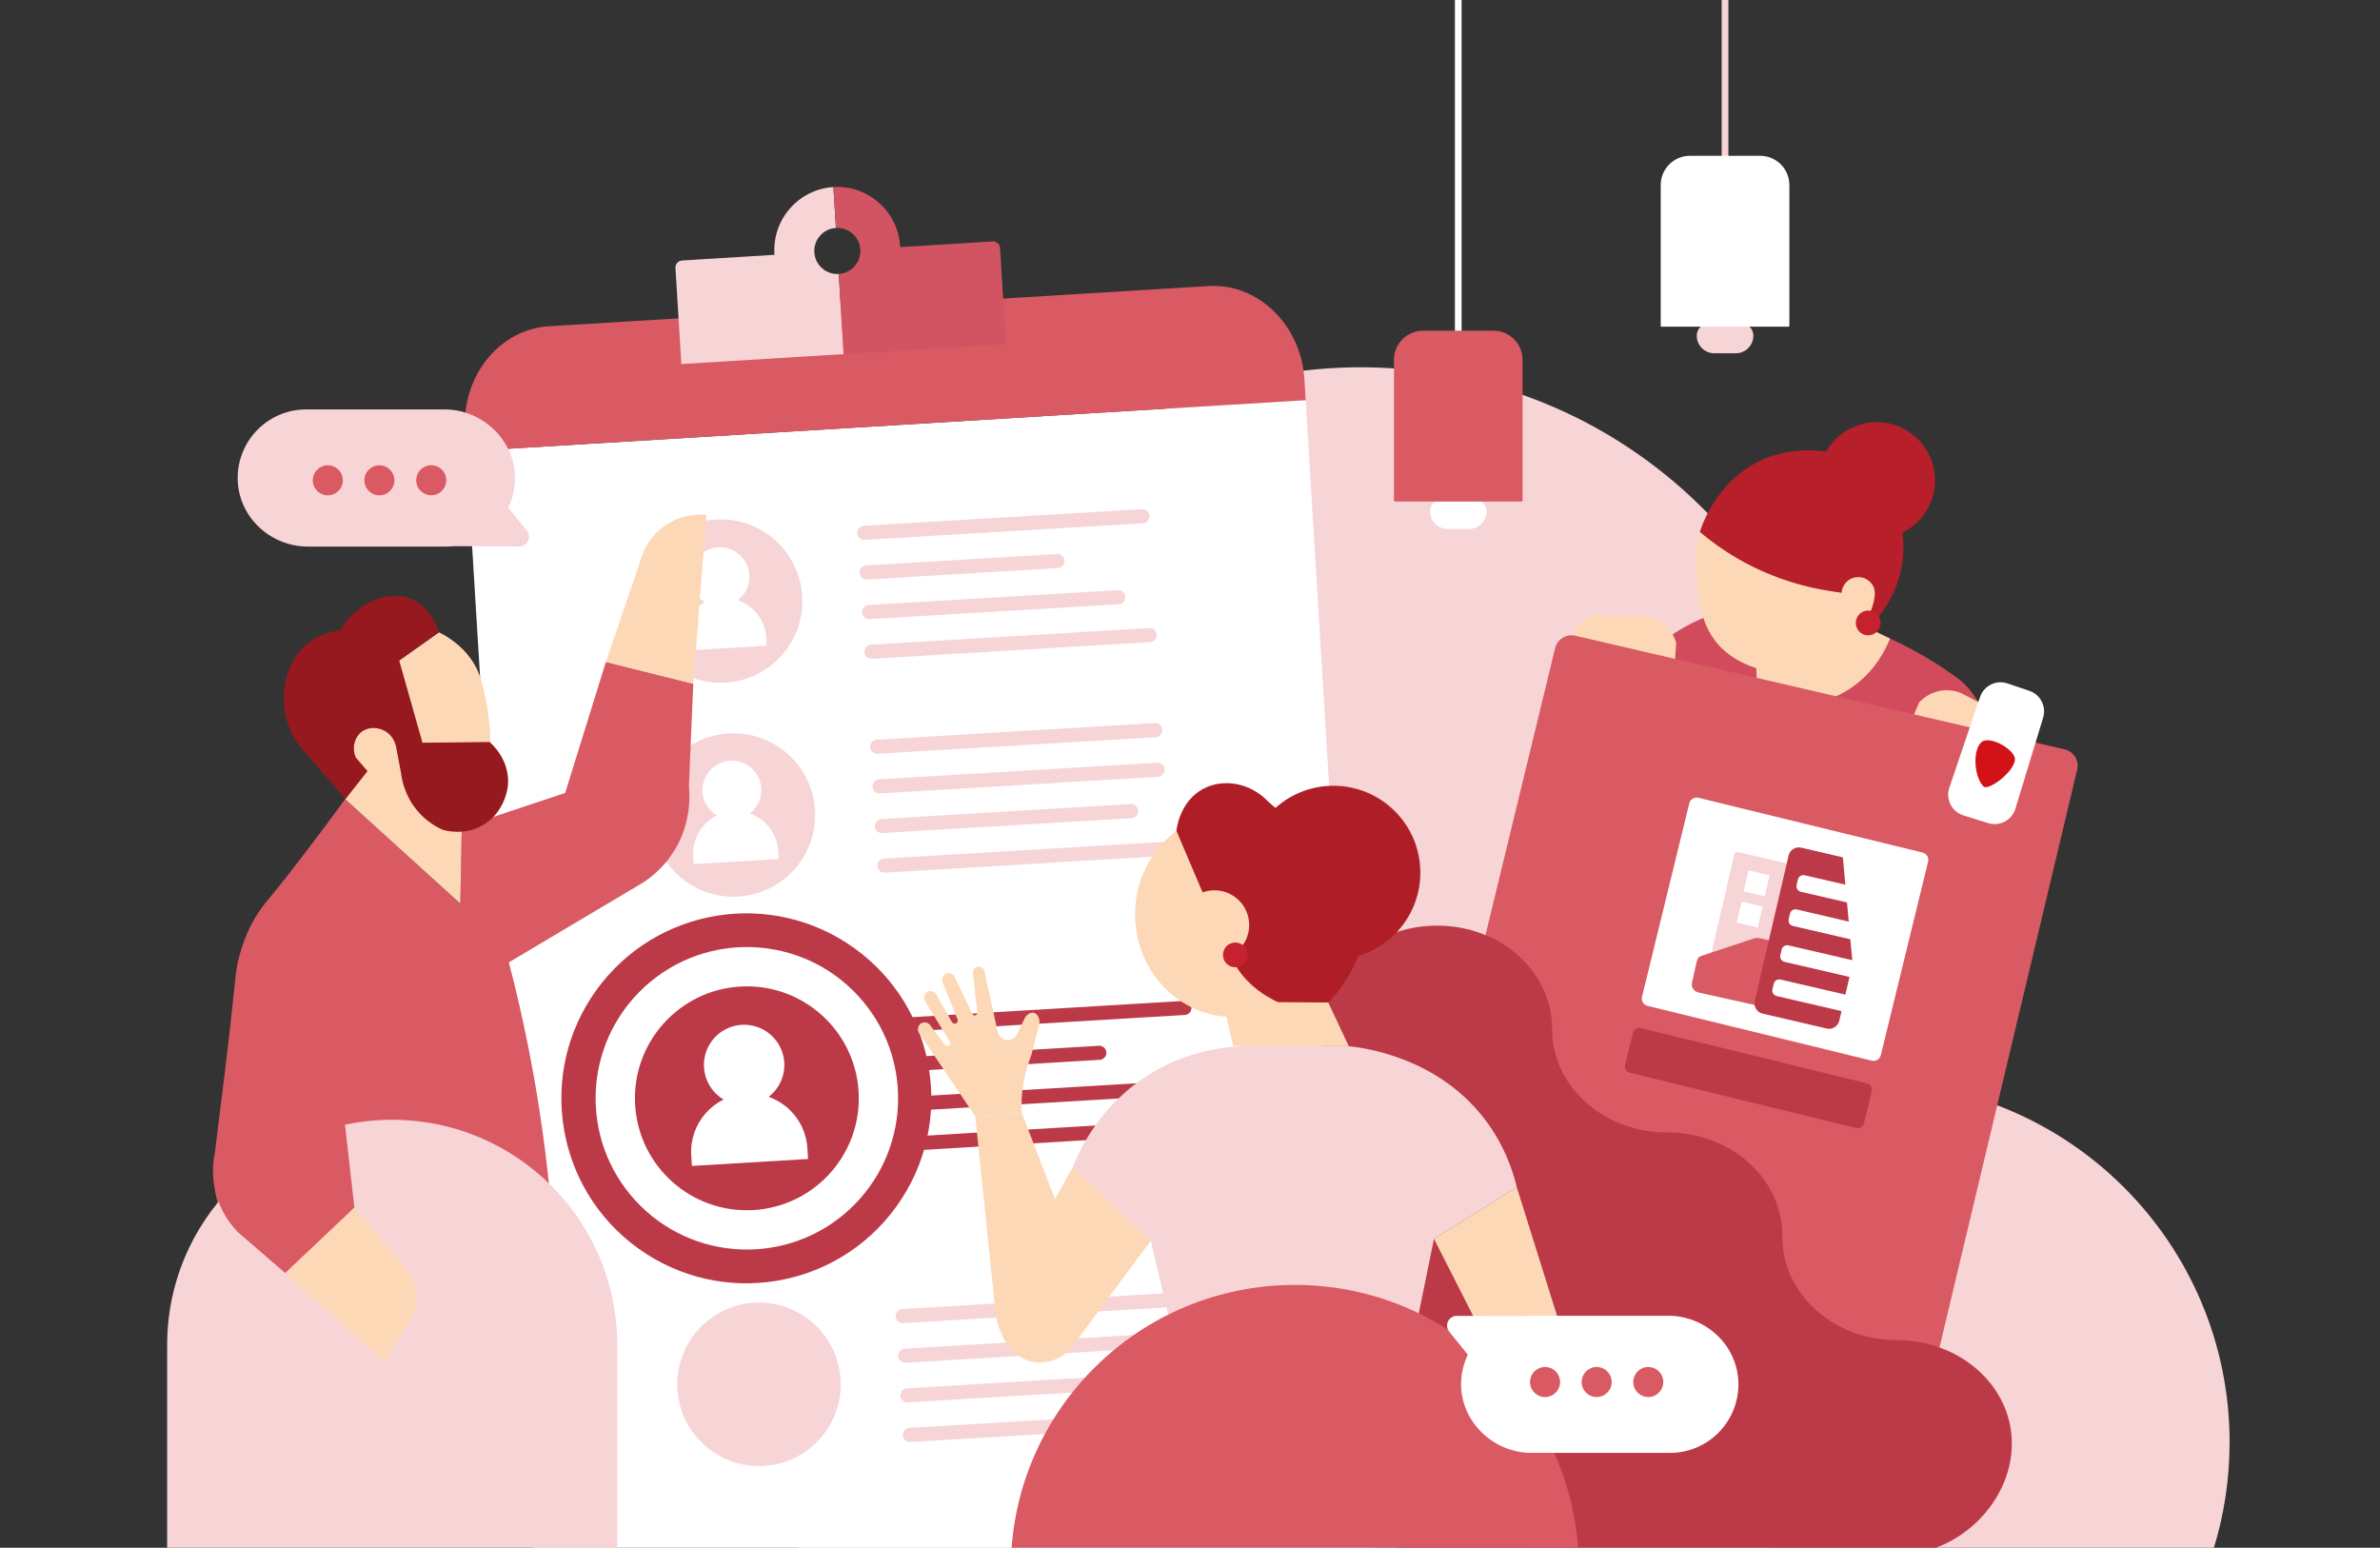 <?xml version="1.0" encoding="utf-8"?>
<svg xmlns="http://www.w3.org/2000/svg" xmlns:xlink="http://www.w3.org/1999/xlink" version="1.1" id="Calque_1" x="0px" y="0px" viewBox="0 0 2848 1852" style="enable-background:new 0 0 2848 1852;">
<rect x="0" y="0" width="2848" height="1852" fill="#333333" stroke="none"/>
<style type="text/css">
	.st0{fill:#F7D4D5;}
	.st1{fill:#D14B5C;}
	.st2{fill:#FCD8B6;}
	.st3{fill:#B71F2A;}
	.st4{fill:#D95A63;}
	.st5{fill:#FFFFFF;}
	.st6{fill:#BC3948;}
	.st7{fill:#D21217;}
	.st8{fill:#D25463;}
	.st9{fill:#95191E;}
	.st10{fill:#AF1E27;}
	.st11{fill:#FDDDC3;}
	.st12{fill:#C6212E;}
	.st13{fill:none;stroke:#FFFFFF;stroke-width:8;stroke-miterlimit:10;}
	.st14{fill:none;stroke:#F7D4D5;stroke-width:8;stroke-miterlimit:10;}
</style>
<path class="st0" d="M2648.75,1853.72c12.53-40.41,19.28-83.36,19.28-127.88c0-238.18-193.08-431.25-431.25-431.25&#xD;&#xA;	c-238.18,0-431.25,193.08-431.25,431.25c0,44.53,6.75,87.48,19.28,127.88H2648.75z"/>
<path class="st0" d="M2118.45,1864.49l86.18-782.46c35.01-317.91-194.32-604.02-512.23-639.03l0,0&#xD;&#xA;	c-317.91-35.01-604.02,194.32-639.03,512.23l-100.15,909.26H2118.45z"/>
<g>
	<path class="st1" d="M2261.67,764.11c33.26,15.27,58.56,31.61,74.51,42.85c6.97,4.47,18.39,13.11,27.71,27.71&#xD;&#xA;		c12.44,19.48,14.11,38.55,14.32,47.23c-145.32-35.52-290.65-71.04-435.97-106.56c13.63-0.98,27.26-1.96,40.88-2.94&#xD;&#xA;		c38.39-30.51,73.52-40.81,93.49-44.89C2149.53,712.63,2212.5,741.54,2261.67,764.11z"/>
	<path class="st2" d="M2034.13,636.52c-1.22,4.16-2.71,10.17-3.59,17.52c0,0-1.01,8.48-0.63,17.7c1.57,38.33,2.94,71.74,24.75,97.81&#xD;&#xA;		c6.31,7.54,20.25,21.55,46.88,29.93c0.27,4.79,0.53,9.57,0.8,14.36c29.4,7.39,58.79,14.78,88.19,22.17&#xD;&#xA;		c7.73-2.99,16.51-7.27,25.47-13.48c27.34-18.96,40.13-44.66,45.69-58.42c-10.82-5.22-21.64-10.43-32.45-15.65&#xD;&#xA;		c3.87-3.87,10.15-11.27,13.39-22.26c2.28-7.74,6.23-20.84-1.46-29.3c-8.52-9.39-24.33-9.62-32.22-1.72&#xD;&#xA;		c-4.72,4.73-5.38,11.13-5.48,13.9c-4.78-0.43-20.59-2.47-34.09-15.49c-11.34-10.93-14.79-23.57-15.88-28.59&#xD;&#xA;		C2113.7,655.51,2073.91,646.01,2034.13,636.52z"/>
	<path class="st3" d="M2243.16,714.9c0.63-4.58,0.58-8.57-1.22-12.62c-3.16-7.09-9.71-9.87-10.68-10.27&#xD;&#xA;		c-0.93-0.38-8.53-3.32-16.51,0.63c-9.77,4.84-11.2,15.62-11.29,16.43c-31.39-3.61-76.86-13.28-124.09-40.64&#xD;&#xA;		c-17.73-10.27-32.74-21.32-45.24-31.92c1.83-6.07,22.48-70.59,87.68-91.34c7.6-2.42,70.31-21.23,117.63,20.13&#xD;&#xA;		c37.11,32.43,38.01,78.99,38.19,88.16c1.1,56.14-35.75,92.1-42.06,98.06c-2.12-1.02-4.23-2.04-6.35-3.06&#xD;&#xA;		C2233.72,741.75,2241.21,729.08,2243.16,714.9z"/>
	<path class="st2" d="M1881.69,760.53c40.87,9.99,81.74,19.98,122.62,29.97c0.49-7.06,0.99-14.13,1.48-21.19&#xD;&#xA;		c-1.1-3.91-4.99-15.76-16.81-24.43c-8.79-6.44-17.69-7.99-21.95-8.45c-18.86-0.09-37.73-0.19-56.59-0.28&#xD;&#xA;		c-3.31,0.51-9.96,2.01-16.5,7.05C1885.83,749.44,1882.73,757.38,1881.69,760.53z"/>
	<path class="st2" d="M2410.76,889.85c-40.87-9.99-81.74-19.98-122.62-29.97c2.82-6.5,5.64-12.99,8.46-19.49&#xD;&#xA;		c2.78-2.96,11.7-11.68,26.19-13.92c10.77-1.66,19.38,1.07,23.37,2.63c16.78,8.62,33.56,17.23,50.34,25.85&#xD;&#xA;		c2.7,1.98,7.91,6.37,11.39,13.87C2412.2,878.1,2411.29,886.57,2410.76,889.85z"/>
	<circle class="st3" cx="2245.81" cy="574.87" r="69.72"/>
</g>
<g>
	<g>
		<path class="st4" d="M2485.72,920.6c-68.98,289.47-137.95,578.94-206.93,868.41c-2.54,10.67-13.48,17.23-24.41,14.63&#xD;&#xA;			l-588.16-139.77c-10.91-2.59-17.67-13.34-15.09-23.98c69.95-288.18,139.9-576.36,209.85-864.54c2.57-10.59,13.42-17.1,24.29-14.58&#xD;&#xA;			c195.08,45.3,390.16,90.6,585.24,135.9C2481.44,899.21,2488.26,909.93,2485.72,920.6z"/>
		<path class="st5" d="M2402.3,817.8c9.21,3.13,17.83,6.06,26.16,8.89c13.26,4.5,20.52,18.71,16.44,32.1&#xD;&#xA;			c-11.07,36.32-22.15,72.64-33.22,108.97c-4.19,13.75-18.78,21.47-32.51,17.19c-9.9-3.08-19.79-6.17-29.68-9.25&#xD;&#xA;			c-13.9-4.33-21.51-19.26-16.84-33.06c12.25-36.2,24.49-72.4,36.74-108.6C2373.97,820.46,2388.73,813.19,2402.3,817.8z"/>
		<path class="st5" d="M1971.48,1203.62l268.32,65.58c4.82,1.18,9.68-1.77,10.86-6.59l56.6-231.56c1.18-4.82-1.77-9.68-6.59-10.86&#xD;&#xA;			l-268.32-65.58c-4.82-1.18-9.68,1.77-10.86,6.59l-56.6,231.56C1963.71,1197.58,1966.66,1202.44,1971.48,1203.62z"/>
		<path class="st6" d="M1950.58,1283.71l270.29,66.06c4.27,1.04,8.59-1.57,9.63-5.85l9.29-38c1.04-4.27-1.57-8.59-5.85-9.63&#xD;&#xA;			l-270.29-66.06c-4.28-1.04-8.59,1.57-9.63,5.85l-9.29,38C1943.69,1278.36,1946.3,1282.67,1950.58,1283.71z"/>
	</g>
	<path class="st7" d="M2411.21,908.93c-0.92,14.81-32.19,38.09-37.84,32.04c-12.03-12.87-12.43-44.89-2.08-53.11&#xD;&#xA;		C2381.65,879.65,2411.91,897.56,2411.21,908.93"/>
	<g>
		<path class="st0" d="M2137.64,1197.38l-94.13-21.89c-1.94-0.45-3.15-2.4-2.7-4.34l34.62-148.85c0.45-1.94,2.4-3.15,4.34-2.7&#xD;&#xA;			l94.13,21.89c1.94,0.45,3.15,2.4,2.7,4.34l-34.62,148.85C2141.53,1196.62,2139.58,1197.83,2137.64,1197.38z"/>
		<path class="st4" d="M2162.94,1216.59c-43.4-9.63-86.81-19.26-130.21-28.89c-5.6-1.24-9.23-6.35-8.11-11.41&#xD;&#xA;			c0.05-0.22,4.04-18.21,4.09-18.44c0.5-2.25,0.66-3.48,1.3-5.88c1.13-4.22,1.83-5.26,2.39-5.91c1.26-1.45,2.71-1.97,5.25-2.84&#xD;&#xA;			c5.83-2,8.77-2.91,9.65-3.2c1.41-0.47,50.38-16.71,51.79-17.18c0.69-0.23,1.69-0.48,2.93-0.54c1.45-0.07,2.56,0.16,3.01,0.26&#xD;&#xA;			c2.21,0.48,26.09,5.76,58.86,13.06C2163.57,1162.61,2163.25,1189.6,2162.94,1216.59z"/>
		<path class="st5" d="M2111.75,1072.54l-25.15-5.83l5.83-25.16l25.15,5.83L2111.75,1072.54z"/>
		<path class="st5" d="M2103.39,1109.91l-25.15-5.83l5.83-25.16l25.15,5.83L2103.39,1109.91z"/>
		<path class="st6" d="M2185.96,1230.75l-76.82-17.87c-6.7-1.56-10.9-8.31-9.34-15.01l40.53-174.22c1.56-6.7,8.31-10.9,15.01-9.34&#xD;&#xA;			l49.92,11.61c3.87,42.4,7.74,84.8,11.61,127.2l-15.89,68.29C2199.41,1228.11,2192.65,1232.31,2185.96,1230.75z"/>
		<g>
			<g>
				<path class="st5" d="M2214.82,1169.39c-26.42-6.13-52.84-12.26-79.26-18.39c-3.66-0.85-5.94-4.5-5.09-8.16l1.51-6.52&#xD;&#xA;					c0.85-3.66,4.5-5.94,8.16-5.09c25.97,6.02,51.94,12.05,77.91,18.07c0.13,1.51,0.26,3.03,0.4,4.54&#xD;&#xA;					C2217.24,1159.03,2216.03,1164.21,2214.82,1169.39z M2205.31,1210.29c-26.41-6.13-52.82-12.26-79.23-18.38&#xD;&#xA;					c-3.66-0.85-5.94-4.5-5.09-8.16l1.51-6.52c0.85-3.66,4.5-5.94,8.16-5.09c26.4,6.12,52.79,12.24,79.19,18.37&#xD;&#xA;					C2208.34,1197.1,2206.83,1203.69,2205.31,1210.29z M2215.7,1124.29c-23.39-5.43-46.78-10.86-70.17-16.29&#xD;&#xA;					c-3.66-0.85-5.94-4.5-5.09-8.16l1.51-6.51c0.85-3.66,4.5-5.94,8.16-5.09c21.22,4.97,42.45,9.94,63.67,14.91&#xD;&#xA;					C2214.42,1110.2,2215.06,1117.25,2215.7,1124.29z M2211.73,1080.25c-18.91-4.38-37.82-8.76-56.73-13.15&#xD;&#xA;					c-3.66-0.85-5.94-4.5-5.09-8.16l1.51-6.52c0.85-3.66,4.5-5.94,8.16-5.09l50.31,11.66&#xD;&#xA;					C2210.5,1066.08,2211.12,1073.17,2211.73,1080.25z"/>
			</g>
		</g>
	</g>
</g>
<g>
	<polygon class="st5" points="1646.87,1864.49 1562.41,478.82 558.02,540.04 638.75,1864.49"/>
	<path class="st4" d="M556.48,514.85l1.54,25.19l1004.39-61.22l-1.54-25.19c-3.95-64.86-55.57-114.95-114.71-111.34L656.79,390.4&#xD;&#xA;		C597.65,394,552.53,449.99,556.48,514.85z"/>
</g>
<g>
	<path class="st0" d="M975.24,969.4c3.22,53.9-37.86,100.2-91.76,103.42c-53.9,3.22-100.2-37.86-103.43-91.76&#xD;&#xA;		c-3.22-53.9,37.86-100.2,91.76-103.42C925.71,874.42,972.02,915.5,975.24,969.4"/>
	<path class="st0" d="M1005.84,1650.65c3.22,53.9-37.86,100.2-91.76,103.42c-53.9,3.22-100.2-37.86-103.43-91.76&#xD;&#xA;		c-3.22-53.9,37.86-100.2,91.76-103.42C956.31,1555.67,1002.62,1596.75,1005.84,1650.65"/>
	<path class="st0" d="M1034.83,645.99c-4.64,0.28-8.64-3.27-8.91-7.91c-0.28-4.64,3.27-8.64,7.91-8.92l332.81-19.89&#xD;&#xA;		c4.64-0.28,8.64,3.27,8.92,7.91c0.28,4.64-3.27,8.64-7.91,8.91L1034.83,645.99z"/>
	<path class="st0" d="M1043.33,788.24c-4.64,0.28-8.64-3.27-8.91-7.91c-0.28-4.64,3.27-8.64,7.91-8.91l332.81-19.89&#xD;&#xA;		c4.64-0.28,8.64,3.27,8.92,7.91c0.28,4.64-3.27,8.64-7.91,8.92L1043.33,788.24z"/>
	<path class="st0" d="M1040.49,740.82c-4.64,0.28-8.64-3.27-8.91-7.91c-0.28-4.64,3.27-8.64,7.91-8.91l298.2-17.82&#xD;&#xA;		c4.64-0.28,8.64,3.27,8.92,7.91c0.28,4.64-3.27,8.64-7.91,8.91L1040.49,740.82z"/>
	<path class="st0" d="M1037.66,693.41c-4.64,0.28-8.64-3.27-8.91-7.91c-0.28-4.64,3.27-8.64,7.91-8.92l228.16-13.64&#xD;&#xA;		c4.64-0.28,8.64,3.27,8.91,7.91c0.28,4.64-3.27,8.64-7.91,8.91L1037.66,693.41z"/>
	<path class="st6" d="M1084.99,1234.42c-4.64,0.28-8.64-3.27-8.91-7.91c-0.28-4.64,3.27-8.64,7.91-8.92l332.81-19.89&#xD;&#xA;		c4.64-0.28,8.64,3.27,8.92,7.91s-3.27,8.64-7.91,8.91L1084.99,1234.42z"/>
	<path class="st6" d="M1093.49,1376.66c-4.64,0.28-8.64-3.27-8.91-7.91c-0.28-4.64,3.27-8.64,7.91-8.91l332.81-19.89&#xD;&#xA;		c4.64-0.28,8.64,3.27,8.92,7.91s-3.27,8.64-7.91,8.92L1093.49,1376.66z"/>
	<path class="st6" d="M1090.66,1329.25c-4.64,0.28-8.64-3.27-8.91-7.91c-0.28-4.64,3.27-8.64,7.91-8.91l298.2-17.82&#xD;&#xA;		c4.64-0.28,8.64,3.27,8.92,7.91s-3.27,8.64-7.91,8.91L1090.66,1329.25z"/>
	<path class="st6" d="M1087.82,1281.83c-4.64,0.28-8.64-3.27-8.91-7.91c-0.28-4.64,3.27-8.64,7.91-8.92l228.16-13.64&#xD;&#xA;		c4.64-0.28,8.64,3.27,8.91,7.91c0.28,4.64-3.27,8.64-7.91,8.91L1087.82,1281.83z"/>
	<path class="st0" d="M1050.14,901.98c-4.64,0.28-8.64-3.27-8.91-7.91c-0.28-4.64,3.27-8.64,7.91-8.92l332.79-19.89&#xD;&#xA;		c4.64-0.28,8.64,3.27,8.92,7.91c0.28,4.64-3.27,8.64-7.91,8.91L1050.14,901.98z"/>
	<path class="st0" d="M1058.65,1044.23c-4.64,0.28-8.64-3.27-8.91-7.91c-0.28-4.64,3.27-8.64,7.91-8.91l332.79-19.89&#xD;&#xA;		c4.64-0.28,8.64,3.27,8.92,7.91c0.28,4.64-3.27,8.64-7.91,8.92L1058.65,1044.23z"/>
	<path class="st0" d="M1055.81,996.81c-4.64,0.28-8.64-3.27-8.91-7.91c-0.28-4.64,3.27-8.64,7.91-8.91l298.18-17.82&#xD;&#xA;		c4.64-0.28,8.64,3.27,8.92,7.91c0.28,4.64-3.27,8.64-7.91,8.91L1055.81,996.81z"/>
	<path class="st0" d="M1052.98,949.4c-4.64,0.28-8.64-3.27-8.91-7.91c-0.28-4.64,3.27-8.64,7.91-8.92l332.79-19.89&#xD;&#xA;		c4.64-0.28,8.64,3.27,8.92,7.91c0.28,4.64-3.27,8.64-7.91,8.91L1052.98,949.4z"/>
	<path class="st0" d="M1080.74,1583.24c-4.64,0.28-8.64-3.27-8.91-7.91c-0.28-4.64,3.27-8.64,7.91-8.92l332.79-19.89&#xD;&#xA;		c4.64-0.28,8.64,3.27,8.92,7.91s-3.27,8.64-7.91,8.91L1080.74,1583.24z"/>
	<path class="st0" d="M1089.25,1725.48c-4.64,0.28-8.64-3.27-8.91-7.91c-0.28-4.64,3.27-8.64,7.91-8.91l332.79-19.89&#xD;&#xA;		c4.64-0.28,8.64,3.27,8.92,7.91s-3.27,8.64-7.91,8.92L1089.25,1725.48z"/>
	<path class="st0" d="M1086.41,1678.07c-4.64,0.28-8.64-3.27-8.91-7.91c-0.28-4.64,3.27-8.64,7.91-8.91l298.18-17.82&#xD;&#xA;		c4.64-0.28,8.64,3.27,8.92,7.91s-3.27,8.64-7.91,8.91L1086.41,1678.07z"/>
	<path class="st0" d="M1083.58,1630.65c-4.64,0.28-8.64-3.27-8.91-7.91c-0.28-4.64,3.27-8.64,7.91-8.92l332.79-19.89&#xD;&#xA;		c4.64-0.28,8.64,3.27,8.92,7.91s-3.27,8.64-7.91,8.91L1083.58,1630.65z"/>
	<path class="st0" d="M959.94,713.4c3.22,53.9-37.86,100.2-91.76,103.42s-100.2-37.86-103.43-91.76&#xD;&#xA;		c-3.22-53.9,37.86-100.2,91.76-103.42C910.41,618.42,956.72,659.51,959.94,713.4"/>
	<path class="st0" d="M942.58,1624.52c1.16,19.45-13.67,36.17-33.12,37.33c-19.45,1.16-36.17-13.67-37.33-33.12&#xD;&#xA;		c-1.16-19.45,13.67-36.17,33.12-37.33C924.71,1590.24,941.42,1605.07,942.58,1624.52"/>
	<path class="st0" d="M963.42,1709.12l-0.56-9.44c-1.68-28.14-25.85-49.58-53.99-47.9c-28.14,1.68-49.58,25.85-47.9,53.99l0.56,9.44&#xD;&#xA;		L963.42,1709.12z"/>
</g>
<g>
	<path class="st5" d="M896.73,688.09c1.16,19.45-13.67,36.17-33.12,37.33c-19.45,1.16-36.17-13.67-37.33-33.12&#xD;&#xA;		c-1.16-19.45,13.67-36.17,33.12-37.33S895.57,668.64,896.73,688.09"/>
	<path class="st5" d="M917.57,772.69l-0.56-9.44c-1.68-28.14-25.85-49.58-53.99-47.9s-49.58,25.85-47.9,53.99l0.56,9.44&#xD;&#xA;		L917.57,772.69z"/>
	<path class="st5" d="M911.09,943.32c1.16,19.45-13.67,36.17-33.12,37.33c-19.46,1.16-36.17-13.67-37.33-33.12&#xD;&#xA;		c-1.16-19.45,13.66-36.17,33.12-37.33C893.21,909.04,909.93,923.87,911.09,943.32"/>
	<path class="st5" d="M931.93,1027.92l-0.56-9.44c-1.68-28.14-25.85-49.58-53.99-47.9s-49.58,25.85-47.9,53.99l0.56,9.44&#xD;&#xA;		L931.93,1027.92z"/>
	<g>
		<path class="st6" d="M713.46,1184.97c-71.41,99.22-48.86,237.54,50.36,308.95c99.22,71.41,237.54,48.86,308.94-50.36&#xD;&#xA;			c71.41-99.22,48.86-237.54-50.36-308.95C923.19,1063.21,784.87,1085.75,713.46,1184.97"/>
		<path class="st5" d="M1027,1191.76c67.64,73.6,62.8,188.1-10.8,255.74s-188.1,62.8-255.74-10.8&#xD;&#xA;			c-67.64-73.6-62.8-188.1,10.8-255.74C844.86,1113.33,959.36,1118.16,1027,1191.76"/>
		<path class="st6" d="M1027.45,1306.24c4.41,73.85-51.88,137.3-125.73,141.72c-73.85,4.41-137.3-51.88-141.71-125.73&#xD;&#xA;			c-4.41-73.85,51.88-137.3,125.73-141.72C959.59,1176.09,1023.04,1232.39,1027.45,1306.24"/>
		<path class="st5" d="M938.5,1271.47c1.59,26.53-18.64,49.33-45.17,50.91c-26.53,1.59-49.33-18.64-50.91-45.17&#xD;&#xA;			c-1.59-26.53,18.64-49.33,45.17-50.91C914.11,1224.72,936.91,1244.94,938.5,1271.47"/>
		<path class="st5" d="M966.92,1386.86l-0.77-12.87c-2.29-38.38-35.26-67.63-73.64-65.34s-67.63,35.26-65.34,73.64l0.77,12.87&#xD;&#xA;			L966.92,1386.86z"/>
	</g>
</g>
<path class="st0" d="M974.46,301.99c-0.93-15.2,10.63-28.26,25.83-29.2l-3-48.97c-41.36,2.54-73.11,38.44-70.57,79.79l0.08,1.3&#xD;&#xA;	l-110.55,6.78c-4.7,0.28-8.26,4.32-7.97,9.01l2.23,36.48l2.74,44.71l2.07,33.74l194.22-11.9l-5.87-95.9&#xD;&#xA;	C988.47,328.76,975.4,317.19,974.46,301.99z"/>
<path class="st8" d="M1203.77,411.83l-194.23,11.9l-5.87-95.9c6.86-0.42,12.97-3.32,17.53-7.76c0.61-0.59,1.19-1.21,1.74-1.85&#xD;&#xA;	c1.38-1.62,2.58-3.39,3.55-5.29c0.4-0.75,0.75-1.53,1.07-2.33c1.49-3.68,2.2-7.75,1.94-11.98c-0.42-6.86-3.31-12.98-7.76-17.53&#xD;&#xA;	c-5.4-5.56-13.11-8.81-21.45-8.3l-3-48.97c22.07-1.35,42.59,7.07,57.31,21.5c0.42,0.4,0.83,0.81,1.23,1.23&#xD;&#xA;	c0.81,0.83,1.61,1.68,2.38,2.55c0.77,0.87,1.52,1.76,2.26,2.66c0.36,0.46,0.73,0.91,1.08,1.37c0.71,0.93,1.41,1.86,2.08,2.82&#xD;&#xA;	c0.67,0.96,1.31,1.93,1.94,2.91c0.94,1.49,1.83,3,2.67,4.55c1.11,2.07,2.14,4.19,3.06,6.37c0.46,1.09,0.9,2.2,1.31,3.31&#xD;&#xA;	c2.47,6.69,4.01,13.85,4.47,21.31l0.08,1.3l110.55-6.78c2.71-0.16,5.21,0.96,6.89,2.85c0.26,0.29,0.5,0.6,0.72,0.93&#xD;&#xA;	c0.14,0.22,0.28,0.45,0.41,0.68l0.18,0.36c0.11,0.24,0.22,0.49,0.31,0.74c0.28,0.75,0.45,1.56,0.5,2.41l4.98,81.19L1203.77,411.83z"/>
<path class="st8" d="M1022.94,318.22c1.38-1.62,2.57-3.39,3.55-5.29C1025.52,314.83,1024.32,316.6,1022.94,318.22z"/>
<path class="st8" d="M1026.49,312.93c0.39-0.75,0.74-1.53,1.07-2.33C1027.24,311.4,1026.89,312.18,1026.49,312.93z"/>
<path class="st8" d="M1027.56,310.6c1.48-3.68,2.19-7.75,1.93-11.98c-0.42-6.86-3.31-12.97-7.75-17.53&#xD;&#xA;	c4.45,4.55,7.34,10.67,7.76,17.53C1029.76,302.85,1029.05,306.92,1027.56,310.6z"/>
<g>
	<path class="st4" d="M413.21,956.4c45.88,41.62,91.76,83.24,137.64,124.86c0.58-30.39,1.16-60.79,1.74-91.18&#xD;&#xA;		c41.23-13.74,82.47-27.49,123.7-41.23c16.26-52.27,32.52-104.54,48.78-156.81c34.85,8.71,69.69,17.42,104.54,26.13&#xD;&#xA;		c-1.74,40.65-3.48,81.31-5.23,121.96c1.16,11.7,2.8,44.05-16.84,76.66c-12.54,20.83-28.58,33.16-38.33,39.49&#xD;&#xA;		c-53.43,31.75-106.86,63.5-160.29,95.25c4.46,17.13,8.73,34.55,12.78,52.27c28,122.57,40.94,239.26,44.14,347.3&#xD;&#xA;		c-50.91,0-101.83,0-152.74,0c-48.01,0.39-96.02,0.77-144.03,1.16c-26.91-22.46-53.82-44.91-80.73-67.37&#xD;&#xA;		c-6.8-6.56-18.87-19.95-26.13-40.65c-8.39-23.89-5.84-44.57-4.07-54.01c7.74-72.21,15.49-144.42,23.23-216.62&#xD;&#xA;		c0.69-9.27,2.53-23.37,8.13-39.49c8.99-25.87,22.66-42.59,29.04-50.53C340.84,1055.85,372.29,1012.99,413.21,956.4z"/>
	<path class="st2" d="M525.3,756.62c-15.87,11.23-31.75,22.46-47.62,33.68c-18.58,25.75-37.17,51.49-55.75,77.24&#xD;&#xA;		c-2.9,29.62-5.81,59.24-8.71,88.86c45.88,41.62,91.76,83.24,137.64,124.86c0.58-30.39,1.16-60.79,1.74-91.18&#xD;&#xA;		c11.42-33.88,22.84-67.76,34.27-101.63c-0.17-12.13-1.21-29.25-5.23-49.36c-3.68-18.43-6.15-30.78-13.94-44.14&#xD;&#xA;		C562.67,786.33,550.82,769.41,525.3,756.62z"/>
	<path class="st0" d="M738.59,1862.72v-253.51c0-148.72-120.56-269.28-269.28-269.28l0,0c-148.72,0-269.28,120.56-269.28,269.28&#xD;&#xA;		v253.51H738.59z"/>
	<path class="st9" d="M490.46,715.97c-10.73-3.85-20.53-2.87-25.55-2.32c-19.27,2.12-32.19,12.4-38.33,17.42&#xD;&#xA;		c-5.18,4.24-12.99,11.66-19.75,23.23c-7.94,0.88-22.93,3.7-37.17,14.52c-25.35,19.27-28.67,48.97-29.62,57.5&#xD;&#xA;		c-3.57,31.94,11,55.7,15.68,62.72c19.17,22.46,38.33,44.91,57.5,67.37c8.86-11.23,17.71-22.46,26.57-33.68&#xD;&#xA;		c-4.65-5.37-9.29-10.74-13.94-16.12c-5.02-11.31-1.89-24.19,6.97-30.93c8.71-6.63,20.21-5.22,27.88-0.87&#xD;&#xA;		c11.17,6.34,13.25,18.42,13.5,20.04c1.89,10.02,3.77,20.04,5.66,30.05c0.99,8.12,4.46,27.39,19.6,45.3&#xD;&#xA;		c10.77,12.74,22.87,19.39,30.05,22.65c4.23,1.25,25.45,7.02,47.04-4.79c28.41-15.55,31.25-47.2,31.36-48.78&#xD;&#xA;		c2.21-30.71-20.08-49.65-22.21-51.4c-26.72,0.29-53.43,0.58-80.15,0.87c-9.29-32.81-18.58-65.63-27.88-98.44&#xD;&#xA;		c15.87-11.23,31.75-22.46,47.62-33.68C524.07,752.45,515.46,724.94,490.46,715.97z"/>
	<path class="st2" d="M845.29,616.08c-5.23,67.37-10.45,134.74-15.68,202.11c-34.85-8.71-69.69-17.42-104.54-26.13&#xD;&#xA;		c13.36-39.2,26.72-78.4,40.07-117.6c1.22-5.15,8.37-32.99,35.72-48.78C819.74,614.76,838.14,615.43,845.29,616.08z"/>
</g>
<path class="st6" d="M1581.91,1230.92v496.84c0,68.08,61.46,132.58,137.28,132.58h550.93c75.82,0,137.28-64.5,137.28-132.58v-0.82&#xD;&#xA;	c0-68.08-61.46-123.27-137.28-123.27l0,0c-75.82,0-137.28-55.19-137.28-123.27v-2.01c0-68.08-61.46-123.27-137.28-123.27h-0.91&#xD;&#xA;	c-75.82,0-137.28-55.19-137.28-123.27v-0.94c0-68.08-61.46-123.27-137.28-123.27h-0.91&#xD;&#xA;	C1643.38,1107.65,1581.91,1162.84,1581.91,1230.92z"/>
<path class="st4" d="M413.21,956.4c-38.32,51.59-68.23,91.02-90.68,118.07c-6.53,7.87-20.49,24.38-29.88,50.04&#xD;&#xA;	c-5.87,16.03-7.95,30.1-8.79,39.35c-8.95,72.07-17.89,144.14-26.84,216.21c-1.93,9.41-4.82,30.04,3.16,54.07&#xD;&#xA;	c6.92,20.82,18.76,34.41,25.45,41.08c21.47,18.53,42.94,37.06,64.41,55.6c7.68-5.25,15.27-10.64,22.98-15.85&#xD;&#xA;	c16.54-11.17,33.78-21.31,51.16-31.15c-2.19-2.05-5.9-6.15-7.55-12.37c-3.72-14,6.52-25.55,7.45-26.56&#xD;&#xA;	c-4.6-40.53-9.2-81.06-13.8-121.6c23.49,0,46.99,0,70.48,0c29.4,0,58.8,0,88.2,0C517.06,1200.99,465.13,1078.7,413.21,956.4z"/>
<path class="st2" d="M424.09,1444.89c-27.74,26.26-55.48,52.51-83.21,78.77c39.87,35.52,79.75,71.03,119.62,106.55&#xD;&#xA;	c9.96-16.87,19.92-33.74,29.89-50.62c2.67-4.3,8.17-14.47,8.02-28.33c-0.21-19.59-11.55-32.5-14.51-35.67&#xD;&#xA;	C463.97,1492.02,444.03,1468.45,424.09,1444.89z"/>
<g>
	<circle class="st10" cx="1595.63" cy="1044.24" r="104"/>
	<g>
		<path class="st10" d="M1407.74,994.22c0.29-2.86,4.1-35.27,31.93-50.23c24.55-13.19,57.27-7.15,78.56,15.9&#xD;&#xA;			c39.12,33.2,78.25,66.4,117.37,99.6c2.07,15.57,4.07,46.79-9.35,82.3c-10.61,28.06-26.45,47.17-36.77,57.82&#xD;&#xA;			c-22.19,17.51-44.38,35.02-66.57,52.53c-28.13-33.32-64.43-84.77-89.78-154.77C1419.26,1059.08,1411.79,1023.82,1407.74,994.22z"/>
		<g>
			<path class="st2" d="M1167.06,1335.86c18.51-1.44,37.02-2.88,55.53-4.32c13.27,34.39,26.54,68.78,39.81,103.18&#xD;&#xA;				c7.17-12.78,14.34-25.56,21.51-38.34c31.07,29.41,62.14,58.81,93.21,88.22c-30.86,41.56-61.72,83.13-92.58,124.69&#xD;&#xA;				c-6.4,8.62-13.6,13.99-20.95,17.12c-11.97,5.09-23.61,4.02-29.24,2.83c-21.27-4.49-38.95-27.74-43.02-57.98&#xD;&#xA;				C1183.23,1492.79,1175.15,1414.33,1167.06,1335.86z"/>
			<path class="st2" d="M1164.4,1165.96c-1.15-4.54,2-8.86,5.98-9.31c3.64-0.41,7.39,2.47,7.89,6.69&#xD;&#xA;				c5.35,24.48,10.7,48.96,16.05,73.44c2.09,4.79,6.86,7.83,11.97,7.66c4.69-0.16,8.94-3,10.97-7.33&#xD;&#xA;				c2.66-5.54,5.32-11.08,7.98-16.62c2.14-6.13,7.62-9.5,11.64-8.64c4.81,1.02,9.13,8.43,5.98,16.29&#xD;&#xA;				c-4.22,17.34-7.54,31.48-10.97,40.9c-2.5,6.84-4.89,14.86-6.65,23.94c-2.9,14.92-3.22,28.13-2.66,38.57&#xD;&#xA;				c-18.51,1.44-37.02,2.88-55.53,4.32c-22.33-33.14-44.66-66.28-67-99.41c-2.77-3.87-1.76-9.23,1.91-11.72&#xD;&#xA;				c3.84-2.6,9.49-1.31,11.89,3.08c5.32,7.06,10.64,14.13,15.97,21.19c1.17,2.45,4.1,3.08,5.73,1.92c1.46-1.03,1.94-3.54,0.58-5.49&#xD;&#xA;				c-9.64-15.63-19.28-31.25-28.93-46.88c-2.83-4.63-0.8-10.41,3.28-12.14c3.5-1.5,8.21,0.12,10.36,4.17&#xD;&#xA;				c5.98,10.64,11.97,21.28,17.95,31.92c1.07,2.25,3.77,3,5.57,1.91c1.5-0.92,2.19-3.02,1.41-4.9&#xD;&#xA;				c-5.87-14.52-11.75-29.04-17.62-43.56c-2.04-4.76,0.64-10.07,4.99-11.3c4.01-1.14,8.7,1.4,9.97,5.98&#xD;&#xA;				c6.76,14.08,13.52,28.15,20.28,42.23c0.7,1.88,2.79,2.7,4.32,1.99c1.25-0.58,2-2.1,1.66-3.66&#xD;&#xA;				C1167.72,1196.11,1166.06,1181.04,1164.4,1165.96z"/>
			<path class="st11" d="M1710.4,1648.25c-0.46-5.93-0.82-21.17,8.63-36.08c16.31-25.75,47.17-27.35,50.2-27.45&#xD;&#xA;				c20.65-0.78,41.31-1.57,61.96-2.35c-0.54,21.96-1.07,43.91-1.61,65.87C1789.86,1648.24,1750.13,1648.24,1710.4,1648.25z"/>
			<path class="st2" d="M1867.97,1589.7c6.18,19.03,0.12,39.45-14.39,50.35c-17.86,13.43-45.73,10.35-62.13-9.16&#xD;&#xA;				c-25.16-49.5-50.33-98.99-75.49-148.49c33.04-20.57,66.09-41.15,99.13-61.72C1832.72,1477.02,1850.35,1533.36,1867.97,1589.7z"/>
			<path class="st0" d="M1283.91,1396.37c31.07,29.41,62.14,58.81,93.21,88.22c12.78,54.55,25.56,109.11,38.34,163.66&#xD;&#xA;				c88.95-0.42,177.89-0.83,266.84-1.25c11.22-54.86,22.44-109.73,33.67-164.59c33.04-20.57,66.09-41.15,99.13-61.72&#xD;&#xA;				c-5.14-21.38-15.61-51.62-38.34-81.36c-56.13-73.46-142.21-85.23-162.28-87.45c-38.51-0.03-77.02-0.06-115.53-0.09&#xD;&#xA;				c-21.14-0.38-69.46,1.64-119.65,31.43C1316.12,1320.72,1291.14,1377.82,1283.91,1396.37z"/>
			<path class="st2" d="M1405.62,1002.35c0.04,0.07,0.07,0.18,0.11,0.26l-0.77,0.55&#xD;&#xA;				C1405.22,1002.87,1405.44,1002.61,1405.62,1002.35z"/>
			<path class="st2" d="M1460.46,1217.33c-6.23-0.59-13.77-1.9-21.83-4.73C1445.66,1214.84,1452.95,1216.45,1460.46,1217.33z"/>
		</g>
		<g>
			<path class="st2" d="M1589.47,1199.6c-20.14-0.15-40.28-0.29-60.42-0.44c-13.22-6.23-43.17-22.76-56.45-56.18&#xD;&#xA;				c-2.37-5.96-3.94-11.78-4.93-17.27c2.1-2.42,3.98-4.91,5.67-7.43c-4.69-0.95-8.96-3.6-10.94-8.01&#xD;&#xA;				c-3.77-8.42-6.22-17.13-9.06-25.88c-0.55-1.71-1.15-3.41-1.76-5.1c-2.1-0.11-4.34-0.24-6.32-0.88c-3.95-1.27-3.98-6.5-5.53-9.7&#xD;&#xA;				c-0.03-0.07-0.04-0.14-0.06-0.21c-0.07,0.11-0.14,0.21-0.18,0.31c-10.48-24.61-20.93-49.22-31.41-73.83&#xD;&#xA;				c-0.11-0.26-0.22-0.49-0.33-0.76l-0.76,0.57c-0.54,0.42-1.09,0.87-1.63,1.29c-28.62,22.38-47.05,58-47.05,98.21&#xD;&#xA;				c0,44.45,22.67,83.45,56.66,104.99c7.76,4.92,16.14,8.94,24.96,11.89c0.14,0.04,0.29,0.08,0.4,0.11&#xD;&#xA;				c6.96,2.31,14.18,3.98,21.62,4.88c0.04,0,0.11,0.04,0.15,0c2.03,0.23,3.88,0.34,5.59,0.38c0,0.08,0.04,0.11,0.04,0.19&#xD;&#xA;				c2.69,11.66,5.3,23.36,7.95,35.02c46.11,0.04,92.21,0.08,138.32,0.11C1605.8,1234.44,1597.63,1217.02,1589.47,1199.6z"/>
			<path class="st2" d="M1406.14,993.95c10.66,24.8,21.28,49.56,31.94,74.36c-0.11,0.19-0.22,0.34-0.29,0.49&#xD;&#xA;				c-10.59-24.61-21.13-49.22-31.72-73.83c-0.11-0.27-0.22-0.49-0.33-0.76C1405.88,994.14,1405.99,994.03,1406.14,993.95z"/>
			<path class="st2" d="M1466.24,1216.54c0,0.08,0.04,0.11,0.04,0.19c-1.9-0.11-3.81-0.3-5.68-0.57&#xD;&#xA;				C1462.66,1216.39,1464.52,1216.5,1466.24,1216.54z"/>
		</g>
		<circle class="st2" cx="1453.27" cy="1106.89" r="41.55"/>
		<circle class="st12" cx="1478.26" cy="1142.65" r="14.82"/>
	</g>
</g>
<path class="st4" d="M1889.35,1871.18c-3.37-184.83-154.21-333.64-339.85-333.64s-336.47,148.81-339.85,333.64H1889.35z"/>
<g>
	<line class="st13" x1="1745.02" y1="421.01" x2="1745.02" y2="-853.77"/>
	<path class="st5" d="M1757.9,632.93h-25.74c-11.6,0-21-9.4-21-21l0,0c0-8.31,6.73-15.04,15.04-15.04h37.67&#xD;&#xA;		c8.31,0,15.04,6.73,15.04,15.04l0,0C1778.9,623.53,1769.49,632.93,1757.9,632.93z"/>
	<path class="st4" d="M1787,395.68h-83.95c-19.33,0-35,15.67-35,35v168.57c0,0.49,0.39,0.88,0.88,0.88h152.19&#xD;&#xA;		c0.49,0,0.88-0.39,0.88-0.88V430.68C1822,411.35,1806.33,395.68,1787,395.68z"/>
</g>
<g>
	<line class="st14" x1="2064.25" y1="211.74" x2="2064.25" y2="-1063.03"/>
	<path class="st0" d="M2077.13,422.73h-25.74c-11.6,0-21-9.4-21-21l0,0c0-8.31,6.73-15.04,15.04-15.04h37.67&#xD;&#xA;		c8.31,0,15.04,6.73,15.04,15.04l0,0C2098.13,413.33,2088.72,422.73,2077.13,422.73z"/>
	<path class="st5" d="M2106.23,186.42h-83.95c-19.33,0-35,15.67-35,35v168.57c0,0.49,0.39,0.88,0.88,0.88h152.19&#xD;&#xA;		c0.49,0,0.88-0.39,0.88-0.88V221.42C2141.23,202.09,2125.56,186.42,2106.23,186.42z"/>
</g>
<circle class="st12" cx="2235.53" cy="745.41" r="14.82"/>
<g>
	<path class="st5" d="M2080.24,1655.29c0.33,23.12-8.9,44.09-24,59.23c-14.84,14.84-35.35,24.01-58.02,24.01h-165.69&#xD;&#xA;		c-45.25,0-84.25-37-84.13-82.26c0.03-12.6,2.91-24.56,8.02-35.2c0.02-0.04,0.01-0.09-0.01-0.12c-7.4-9.15-14.8-18.33-22.2-27.51&#xD;&#xA;		c-6.14-7.62-0.68-18.94,9.1-18.89c26.13,0.13,52.25,0.24,78.38,0.35h0.01c2.85-0.32,5.77-0.47,8.73-0.47h165.78&#xD;&#xA;		C2041.39,1574.43,2079.59,1610.11,2080.24,1655.29z"/>
	<circle class="st4" cx="1972.4" cy="1653.72" r="17.98"/>
	<circle class="st4" cx="1910.64" cy="1653.72" r="17.98"/>
	<circle class="st4" cx="1848.88" cy="1653.72" r="17.98"/>
</g>
<g>
	<path class="st0" d="M284.42,573.17c-0.33-23.12,8.9-44.09,24-59.23c14.84-14.84,35.35-24.01,58.02-24.01h165.69&#xD;&#xA;		c45.25,0,84.25,37,84.13,82.26c-0.03,12.6-2.91,24.56-8.02,35.2c-0.02,0.04-0.01,0.09,0.01,0.12c7.4,9.15,14.8,18.33,22.2,27.51&#xD;&#xA;		c6.14,7.62,0.68,18.94-9.1,18.89c-26.13-0.13-52.25-0.24-78.38-0.35h-0.01c-2.85,0.32-5.77,0.47-8.73,0.47H368.45&#xD;&#xA;		C323.27,654.02,285.08,618.34,284.42,573.17z"/>
	<circle class="st4" cx="392.26" cy="574.74" r="17.98"/>
	<circle class="st4" cx="454.02" cy="574.74" r="17.98"/>
	
		<ellipse transform="matrix(0.924 -0.383 0.383 0.924 -180.681 241.134)" class="st4" cx="515.79" cy="574.74" rx="17.98" ry="17.98"/>
</g>
</svg>